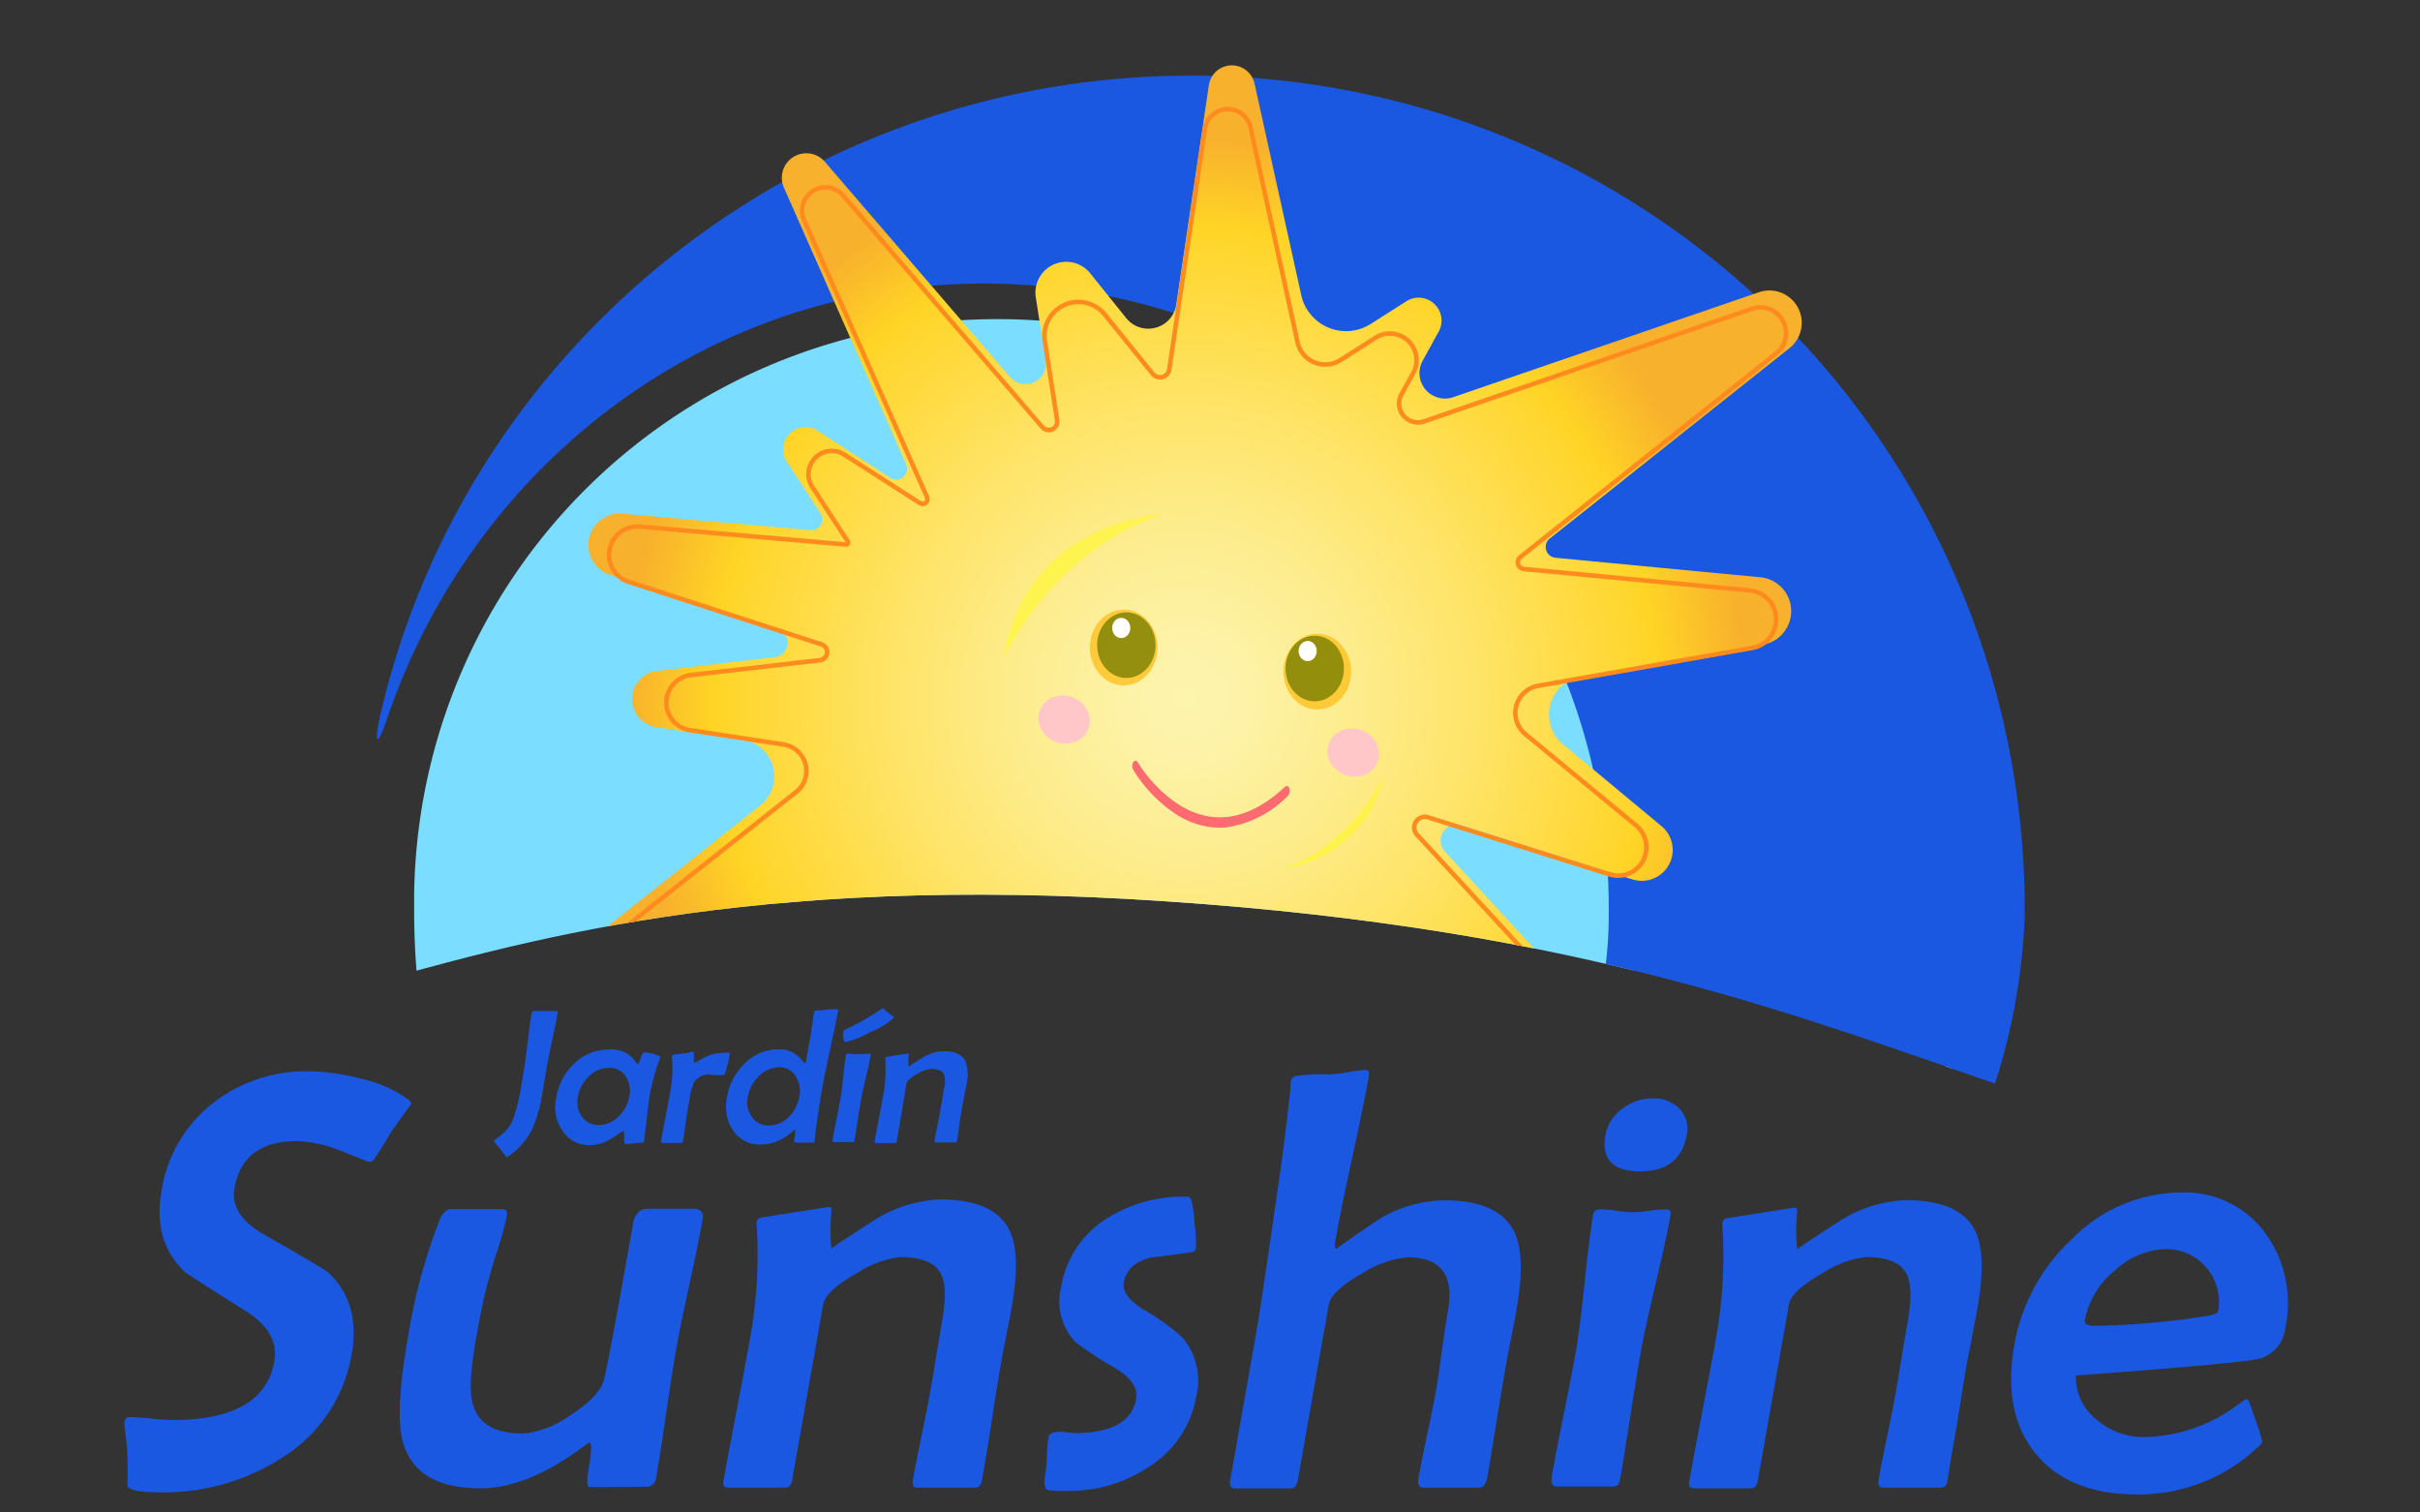 <svg id="Capa_1" data-name="Capa 1" xmlns="http://www.w3.org/2000/svg" xmlns:xlink="http://www.w3.org/1999/xlink" viewBox="0 0 256 160"><rect x="0" y="0" width="256" height="160" fill="#333333" stroke="none"/><defs><style>.cls-1,.cls-6{fill:none;}.cls-2{clip-path:url(#clip-path);}.cls-3{fill:#7bddff;}.cls-4{fill:#1a58e2;}.cls-5{fill:url(#Degradado_sin_nombre_2);}.cls-6{stroke:#ff8b1e;stroke-miterlimit:10;stroke-width:0.48px;}.cls-7{fill:#fd6a70;}.cls-8{fill:#ffc7c8;}.cls-9{fill:#ffbf1b;}.cls-10,.cls-9{opacity:0.76;}.cls-10{fill:#737c00;}.cls-11{fill:#fff;}.cls-12{fill:#ff0;opacity:0.42;}</style><clipPath id="clip-path"><path class="cls-1" d="M123.38,95.35c44.56,3,67.45,12.35,91,20.44,5.54-9,2.62-35,1.4-45.6C211.55,33.06,175.56-.24,127.88,0c-53,.27-82.3,35.44-91.52,71.66-2.48,9.77-3.75,24.49.92,32.9C54.75,99.73,78.93,92.32,123.38,95.35Z"/></clipPath><radialGradient id="Degradado_sin_nombre_2" cx="168.1" cy="72.94" r="40.36" gradientTransform="translate(-128.49 -36.28) scale(1.51)" gradientUnits="userSpaceOnUse"><stop offset="0" stop-color="#fdf4ae"/><stop offset="0.11" stop-color="#fdf2a6"/><stop offset="0.28" stop-color="#fded8f"/><stop offset="0.5" stop-color="#fee469"/><stop offset="0.75" stop-color="#ffd836"/><stop offset="0.82" stop-color="#ffd426"/><stop offset="0.97" stop-color="#f8b12c"/></radialGradient></defs><g class="cls-2"><circle class="cls-3" cx="128.34" cy="91.26" r="45.89"/><path class="cls-3" d="M105.48,33.76a61.61,61.61,0,0,1,61.67,61.15,41.12,41.12,0,0,0-82.23,0V96a61.68,61.68,0,0,0,123.35.27,82.23,82.23,0,0,1-164.46,0c0-.27,0-.54,0-.8s0-.53,0-.8A61.68,61.68,0,0,1,105.48,33.76Z"/><path class="cls-4" d="M126,8a88.18,88.18,0,0,1,88.18,87.34c0,.28,0,.57,0,.85s0,.57,0,.86A66.14,66.14,0,0,1,82,96.75a44.09,44.09,0,0,0,88.18,0V95.61A66.06,66.06,0,0,0,104,30C74.54,30,50,49.42,41,75.88c-1.28,3.76-1.37,2.41-.79-.14C49.11,36.81,84.37,8,126,8Z"/><path class="cls-5" d="M87.28,17.14l19.57,22.75a2.16,2.16,0,0,0,3.77-1.74l-1.05-6.7a3.26,3.26,0,0,1,5.76-2.54l3.87,4.82a3,3,0,0,0,5.22-1.41L127.88,9a2.46,2.46,0,0,1,4.83-.17l4.95,22.43a4.86,4.86,0,0,0,7.36,3l3.75-2.39a2.42,2.42,0,0,1,3.42,3.21l-1.65,3A2.7,2.7,0,0,0,153.78,42l32.27-11.08a3.42,3.42,0,0,1,3.25,5.91L163.9,57a1.15,1.15,0,0,0,.61,2l21.74,2.07a3.6,3.6,0,0,1,.29,7.12l-19.33,3.39a4.07,4.07,0,0,0-1.89,7.13l10.35,8.61A3.27,3.27,0,0,1,172.6,93l-18-5.7a1.7,1.7,0,0,0-1.76,2.77l26.45,28.74a1.74,1.74,0,0,1-2.14,2.7L141,101.24a4.34,4.34,0,0,0-6.31,4.93l4.19,15.24a2.12,2.12,0,0,1-3.62,2l-14.44-16.07a2.67,2.67,0,0,0-4.61,1.3l-8,44.08a2.06,2.06,0,0,1-4.09-.24L101.66,114a4.15,4.15,0,0,0-7-2.77l-4.45,4.16a2.1,2.1,0,0,1-3.4-2.26l3.24-8.87A3,3,0,0,0,86,100.51L48.52,118.08A3,3,0,0,1,45.36,113L80.43,85.19a3.9,3.9,0,0,0-1.85-6.92l-9.3-1.37A3,3,0,0,1,69.37,71L82,69.51a1.51,1.51,0,0,0,.29-2.93L64.56,60.82a3.32,3.32,0,0,1,1.32-6.47l19.86,1.73a1.14,1.14,0,0,0,1.06-1.77l-3.57-5.48a2.36,2.36,0,0,1,3.26-3.27l7.7,5a1.15,1.15,0,0,0,1.67-1.43L82.94,19.88A2.59,2.59,0,0,1,87.28,17.14Z"/><path class="cls-6" d="M89.18,20.68l21.08,24.5a.9.9,0,0,0,1.57-.73l-1.3-8.36a3.59,3.59,0,0,1,6.35-2.8L122,39.62a1,1,0,0,0,1.68-.46l3.78-25.51a2.45,2.45,0,0,1,4.82-.17l5,22.81a3,3,0,0,0,4.46,1.84l3.74-2.38a2.82,2.82,0,0,1,4,3.75l-1.26,2.28a2,2,0,0,0,2.36,2.82l34.77-11.94a2.72,2.72,0,0,1,2.58,4.69L160.82,58.94a.71.71,0,0,0,.38,1.25l23.87,2.27a3.07,3.07,0,0,1,.24,6.09l-22.6,4a2.91,2.91,0,0,0-1.36,5.1L173,87.26a3,3,0,0,1-2.84,5.2l-19.09-6a1.13,1.13,0,0,0-1.17,1.84l20.67,22.45a3,3,0,0,1-3.61,4.57l-28-15.74a3.61,3.61,0,0,0-5.25,4.1l3.84,14a2.38,2.38,0,0,1-4.07,2.22l-13.12-14.6a2.12,2.12,0,0,0-3.67,1l-7.12,39a2.38,2.38,0,0,1-4.71-.27l-2.21-34.76a3,3,0,0,0-5.11-2l-4.35,4.06a2.38,2.38,0,0,1-3.86-2.56L92.5,101a2,2,0,0,0-2.7-2.47L56.1,114.36a3.32,3.32,0,0,1-3.47-5.6l31.62-25a2.83,2.83,0,0,0-1.35-5L73,77.24a2.94,2.94,0,0,1,.1-5.83l13.62-1.57a.86.86,0,0,0,.17-1.68l-20.35-6.6a3,3,0,0,1,1.19-5.85L89.48,57.6a.21.21,0,0,0,.2-.33L85.92,51.5a2.46,2.46,0,0,1,3.39-3.41l8,5.13a.51.51,0,0,0,.75-.64l-13-29.31A2.46,2.46,0,0,1,89.18,20.68Z"/></g><path class="cls-4" d="M43.53,116.78c-.54.69-1.29,1.73-2.26,3.12-.34.64-.91,1.55-1.7,2.74a.73.73,0,0,1-.55.28s-.91-.37-2.81-1.11a13.83,13.83,0,0,0-4.8-1.1q-5.73,0-6.61,5-.5,2.81,3.15,4.89,6.14,3.51,6.76,4,3.45,3.21,2.49,8.66a16,16,0,0,1-7.45,11,23,23,0,0,1-12.81,3.61c-2.24,0-3.4-.25-3.48-.74.06-.79.08-1.94,0-3.46,0-.62-.15-1.55-.28-2.8a1.57,1.57,0,0,1,0-.53.48.48,0,0,1,.54-.43c.5,0,1.25.05,2.26.15a22.83,22.83,0,0,0,2.29.16q9.66,0,10.75-6.23c.36-2-.63-3.8-3-5.29q-6.37-4-6.51-4.2-3.36-3.18-2.42-8.53a14.63,14.63,0,0,1,5.44-9.28,16,16,0,0,1,10.18-3.36,22.22,22.22,0,0,1,5.58.81,13.25,13.25,0,0,1,4.91,2.18A1.06,1.06,0,0,1,43.53,116.78Z"/><path class="cls-4" d="M74.31,129.08c-.27,1.51-.73,3.8-1.4,6.86s-1.13,5.36-1.4,6.9-.62,3.78-1.06,6.8-.79,5.29-1.06,6.8a1,1,0,0,1-.73.81q-.27.06-6.33.06c-.25,0-.27-.78,0-2.33s.24-2.34.05-2.34a1.19,1.19,0,0,0-.52.28q-6,4.52-11.06,4.52-6.88,0-8.21-5-.82-3.09.58-11.08a60.8,60.8,0,0,1,3.31-12.24c.33-.81.74-1.21,1.24-1.21l2.7,0,2.71,0c.41,0,.58.23.5.69a39.35,39.35,0,0,1-1.12,4c-.65,2-1,3.44-1.22,4.27-.28,1.24-.55,2.61-.82,4.1q-1,5.46-.51,7.32.75,3.36,5.35,3.36a10,10,0,0,0,5-1.93c2.13-1.35,3.33-2.64,3.61-3.89q.57-2.34,3.06-16.43c.18-1,.69-1.53,1.54-1.53H73.6C74.2,128,74.44,128.35,74.31,129.08Z"/><path class="cls-4" d="M103.85,156.69a.7.7,0,0,1-.74.68l-3.06,0-3.06,0c-.38,0-.51-.3-.4-.9.17-1,.48-2.56.91-4.64s.73-3.63.91-4.67q.23-1.24.63-3.72c.27-1.65.48-2.89.62-3.72q.63-3.54-.14-5-.94-1.74-4.3-1.74a10.84,10.84,0,0,0-4.63,1.74q-3.25,1.84-3.51,3.27L83.79,156.6c-.09.51-.33.77-.73.77l-3,0-3,0c-.44,0-.62-.24-.53-.71q.44-2.46,1.38-7.38t1.38-7.41a49.88,49.88,0,0,0,.76-12.23,1.21,1.21,0,0,1,0-.41c0-.2.19-.35.48-.43l3.66-.58q3.45-.54,3.6-.54c.12,0,.18.16.16.49a19.56,19.56,0,0,0,0,3.9c1.23-.86,2.84-1.91,4.83-3.18a14,14,0,0,1,6.67-2c3.9,0,6.36,1.13,7.4,3.39.76,1.66.82,4.35.16,8.06-.11.65-.3,1.63-.57,3s-.45,2.32-.57,3c-.24,1.39-.59,3.46-1,6.22S104.1,155.3,103.85,156.69Z"/><path class="cls-4" d="M126.55,147.72a11,11,0,0,1-5,7.44,15.1,15.1,0,0,1-8.63,2.56,11.15,11.15,0,0,1-2.1-.1c-.33-.16-.41-.67-.26-1.52a19.26,19.26,0,0,0,.19-2.06c0-.91.11-1.58.18-2,0-.27.27-.45.66-.53a3.63,3.63,0,0,1,1.15,0l.92.09q5.88,0,6.52-3.61c.2-1.14-.48-2.19-2-3.14A39.58,39.58,0,0,1,113.8,142a6.22,6.22,0,0,1-1.56-5.79,10.62,10.62,0,0,1,4.8-7.29,15.18,15.18,0,0,1,8.44-2.33.54.54,0,0,1,.57.4,17.66,17.66,0,0,1,.33,2.53,14.61,14.61,0,0,1,.13,2.55c0,.23-.26.37-.67.43-1.36.19-2.73.37-4.11.53-1.67.44-2.62,1.31-2.85,2.62-.17.93.5,1.88,2,2.83a23.43,23.43,0,0,1,4.2,3A7.1,7.1,0,0,1,126.55,147.72Z"/><path class="cls-4" d="M157.34,156.22c-.13.77-.42,1.15-.85,1.15l-2.92,0-2.92,0c-.52,0-.72-.34-.6-1,.18-1,.48-2.5.9-4.51s.74-3.53.92-4.54.38-2.4.65-4.35.49-3.39.66-4.37q1-5.59-4.3-5.6a10.94,10.94,0,0,0-4.78,1.71c-2.19,1.22-3.37,2.35-3.55,3.36l-3.26,18.49c-.11.6-.38.9-.82.9l-2.89,0-2.89,0c-.47,0-.66-.28-.56-.84l2.65-15q.65-3.67,2.35-15.63.59-3.7,1.4-11a2.55,2.55,0,0,1,0-.49.74.74,0,0,1,.49-.66,18.42,18.42,0,0,1,3.55-.18,12.74,12.74,0,0,0,2-.24,13.59,13.59,0,0,1,1.94-.23c.27,0,.37.2.3.59-.35,2-.94,4.88-1.79,8.79s-1.44,6.85-1.78,8.8c-.08.48,0,.72.12.74q1.81-1.33,4.68-3.23a13.67,13.67,0,0,1,6.78-1.9q5.85,0,7.44,3.49c.76,1.7.81,4.39.16,8.09q-.16,1-.57,3c-.27,1.34-.45,2.33-.57,3q-.34,2-1,5.95C157.9,152.94,157.58,154.92,157.34,156.22Z"/><path class="cls-4" d="M176.72,128.52c-.28,1.6-.81,4-1.57,7.24s-1.3,5.65-1.58,7.26-.64,3.79-1.11,6.81-.83,5.27-1.1,6.77c-.07.43-.3.65-.67.65h-6.07c-.44,0-.58-.43-.43-1.28q.38-2.15,1.25-6.46c.58-2.87,1-5,1.25-6.49.29-1.61.59-4,.93-7.28s.64-5.66.92-7.28c.06-.36.31-.53.75-.53a14.42,14.42,0,0,1,1.7.15,13,13,0,0,0,1.73.16,14.3,14.3,0,0,0,1.79-.16,15.64,15.64,0,0,1,1.78-.15C176.65,127.93,176.79,128.12,176.72,128.52Zm1.7-8.44c-.45,2.56-2.09,3.83-4.94,3.83s-4.1-1.27-3.65-3.83a4.39,4.39,0,0,1,1.84-2.83,5.24,5.24,0,0,1,3.18-1.06,3.8,3.8,0,0,1,2.81,1.09A3,3,0,0,1,178.42,120.08Z"/><path class="cls-4" d="M206,156.69a.7.7,0,0,1-.74.68l-3.06,0-3.06,0c-.37,0-.51-.3-.4-.9.18-1,.48-2.56.91-4.64s.73-3.63.92-4.67c.14-.83.35-2.07.62-3.72s.48-2.89.63-3.72c.41-2.36.37-4-.15-5-.62-1.16-2.06-1.74-4.3-1.74a10.89,10.89,0,0,0-4.63,1.74c-2.17,1.23-3.33,2.32-3.5,3.27l-3.3,18.68c-.09.51-.33.77-.72.77l-3,0-3,0c-.44,0-.61-.24-.53-.71q.44-2.46,1.38-7.38t1.39-7.41a49.84,49.84,0,0,0,.75-12.23,1.21,1.21,0,0,1,0-.41.6.6,0,0,1,.48-.43l3.67-.58c2.29-.36,3.49-.54,3.59-.54s.18.16.17.49a18.17,18.17,0,0,0,0,3.9c1.22-.86,2.83-1.91,4.82-3.18a14,14,0,0,1,6.67-2q5.85,0,7.4,3.39c.77,1.66.82,4.35.17,8.06-.12.65-.31,1.63-.57,3s-.46,2.32-.58,3q-.36,2.08-1,6.22C206.56,153.22,206.22,155.3,206,156.69Z"/><path class="cls-4" d="M241.73,140.6a3.76,3.76,0,0,1-2.54,3.08q-1.42.49-19.59,1.83a5.68,5.68,0,0,0,2.2,4.67,7.51,7.51,0,0,0,5,1.84,16.87,16.87,0,0,0,9.58-3.17l1.14-.81a.55.55,0,0,1,.32.06s.31.76.78,2.16a18.06,18.06,0,0,1,.7,2.26,2.19,2.19,0,0,1-.63.71,18.31,18.31,0,0,1-12.59,4.86q-7.22,0-10.75-4.31t-2.27-11.5a20,20,0,0,1,6.08-11.18,16.3,16.3,0,0,1,11.48-4.95,10.55,10.55,0,0,1,9,4.3A12.66,12.66,0,0,1,241.73,140.6Zm-7.08-1.9a5.59,5.59,0,0,0-5.47-6.57,8.27,8.27,0,0,0-5.49,2.3,8.92,8.92,0,0,0-3.14,5.17c-.08.44.26.65,1,.65a81.8,81.8,0,0,0,11.18-.93C234,139.15,234.61,139,234.65,138.7Z"/><path class="cls-4" d="M59,107.11c-.11.65-.31,1.63-.59,2.93s-.47,2.28-.59,2.93q-.07.48-.24,1.41c-.1.62-.18,1.09-.23,1.4a14.6,14.6,0,0,1-1,3.53,7.38,7.38,0,0,1-2.44,2.93.7.7,0,0,1-.29.15s-.1,0-.14-.11a16,16,0,0,0-1.14-1.42.21.21,0,0,1-.07-.15.4.4,0,0,1,.14-.18,11.45,11.45,0,0,0,1.07-.87,4.08,4.08,0,0,0,.76-1.17,19,19,0,0,0,.92-3.76l.25-1.5c.11-.63.25-1.63.41-3s.3-2.33.41-3a.31.31,0,0,1,.34-.28l.57,0,.56,0,.56,0,.55,0C58.94,106.92,59,107,59,107.11Z"/><path class="cls-4" d="M69.84,111.85l-.06.17A25.4,25.4,0,0,0,68.7,116c0,.07-.2,1.55-.54,4.46l0,.14a.29.29,0,0,1-.31.29q-.27,0-.84.06a6.63,6.63,0,0,1-.83.07c-.12,0-.18-.23-.16-.7s0-.69-.07-.69a3.73,3.73,0,0,0-.61.38,7.24,7.24,0,0,1-1.22.73,3.8,3.8,0,0,1-1.64.4,3.38,3.38,0,0,1-3-1.54,4.48,4.48,0,0,1-.65-3.43,6.43,6.43,0,0,1,1.9-3.65,5.28,5.28,0,0,1,3.75-1.5A3.15,3.15,0,0,1,67,112c.09.14.23.33.43.58,0,0,0,0,.05,0s.14-.21.28-.63.28-.62.39-.62a5.66,5.66,0,0,1,1,.15C69.6,111.65,69.85,111.75,69.84,111.85ZM66.57,116a2.84,2.84,0,0,0-.35-2.1,2,2,0,0,0-1.8-.94,3,3,0,0,0-2.15.93A3.89,3.89,0,0,0,61.13,116a2.71,2.71,0,0,0,.4,2.09,2.09,2.09,0,0,0,1.83.92,2.93,2.93,0,0,0,2.11-.94A3.82,3.82,0,0,0,66.57,116Z"/><path class="cls-4" d="M77.2,111.51a12.84,12.84,0,0,1-.5,2c0,.15-.13.22-.24.22a6,6,0,0,1-.62,0c-.28,0-.49-.05-.63-.05a1.94,1.94,0,0,0-1.73.71,5.38,5.38,0,0,0-.52,1.78l-.19,1.09c-.07.37-.15.94-.26,1.69s-.18,1.32-.25,1.69c0,.18-.12.27-.28.27H70.12c-.15,0-.22-.08-.19-.25.1-.54.25-1.34.46-2.42s.36-1.89.45-2.44a13.53,13.53,0,0,0,.24-3.94v-.12a.23.23,0,0,1,.16-.17l1.05-.12a9.81,9.81,0,0,0,1-.2c.11,0,.14.2.11.59s0,.58.07.58l.06,0,.9-.51a4.11,4.11,0,0,1,1-.4,3.63,3.63,0,0,1,1-.12C77,111.3,77.23,111.37,77.2,111.51Z"/><path class="cls-4" d="M88.64,107c-.15.85-.41,2.13-.79,3.84s-.64,3-.79,3.83c-.46,2.61-.75,4.6-.88,5.94v.13c0,.07-.1.11-.29.13a4.77,4.77,0,0,1-.54,0l-.38,0-.44,0-.45,0c-.09,0-.1-.23,0-.69a1.87,1.87,0,0,0,0-.7.69.69,0,0,0-.17.13,5,5,0,0,1-3.39,1.47,3.4,3.4,0,0,1-3-1.53,4.57,4.57,0,0,1-.61-3.48,6.38,6.38,0,0,1,1.86-3.56A5.05,5.05,0,0,1,82.38,111a2.91,2.91,0,0,1,2.05.74l.72.74a.16.16,0,0,0,.1-.14l.57-3.22c0-.22.09-.55.14-1s.11-.78.15-1,.1-.23.2-.23.61,0,1.11-.07.85-.06,1.09-.06S88.67,106.84,88.64,107Zm-4.08,9a2.88,2.88,0,0,0-.36-2.1,2,2,0,0,0-1.78-1,3.06,3.06,0,0,0-2.19,1,4,4,0,0,0-1.13,2.15,2.66,2.66,0,0,0,.42,2.08,2.08,2.08,0,0,0,1.82.93,2.94,2.94,0,0,0,2.14-.94A3.9,3.9,0,0,0,84.56,116Z"/><path class="cls-4" d="M92.1,111.65c-.09.51-.25,1.28-.5,2.31s-.41,1.8-.5,2.32-.21,1.2-.36,2.17-.26,1.68-.35,2.16q0,.21-.21.21H88.24c-.14,0-.19-.14-.14-.41.08-.46.22-1.14.4-2.06s.32-1.61.4-2.07.19-1.29.3-2.33.2-1.81.29-2.32c0-.12.1-.17.24-.17a3.31,3.31,0,0,1,.54.05,5.34,5.34,0,0,0,.56,0c.12,0,.31,0,.57,0a3.63,3.63,0,0,1,.57-.05C92.08,111.46,92.13,111.52,92.1,111.65Zm2.47-4a7.87,7.87,0,0,1-2.47,1.51,10.06,10.06,0,0,1-2.66,1.08c-.12,0-.19-.16-.22-.49a2.82,2.82,0,0,1,0-.66.38.38,0,0,1,.23-.19,26.8,26.8,0,0,0,3.78-2.15.45.45,0,0,1,.16-.09.27.27,0,0,1,.11.09,8.21,8.21,0,0,0,1,.77A.29.29,0,0,1,94.57,107.7Z"/><path class="cls-4" d="M101.24,120.64a.22.22,0,0,1-.24.22h-2c-.12,0-.16-.1-.13-.29s.15-.82.29-1.48.24-1.16.29-1.49.12-.66.2-1.19.16-.92.2-1.19a2.7,2.7,0,0,0,0-1.6c-.2-.37-.66-.55-1.38-.55a3.48,3.48,0,0,0-1.48.55c-.69.4-1.06.74-1.11,1.05l-1,6c0,.17-.11.25-.24.25H92.7c-.14,0-.2-.08-.17-.23.09-.52.24-1.31.44-2.36s.35-1.83.44-2.36a15.7,15.7,0,0,0,.24-3.91.28.28,0,0,1,0-.13.17.17,0,0,1,.15-.13l1.17-.19,1.15-.17s.06,0,0,.16a5.72,5.72,0,0,0,0,1.24c.39-.27.91-.61,1.54-1a4.41,4.41,0,0,1,2.13-.64c1.25,0,2,.36,2.36,1.08a4.6,4.6,0,0,1,.06,2.58c0,.2-.1.52-.19.94l-.18,1q-.12.66-.33,2C101.43,119.53,101.32,120.2,101.24,120.64Z"/><path class="cls-7" d="M127.94,87.48a9,9,0,0,1-3.5-1.32,15.07,15.07,0,0,1-4.57-4.74.83.83,0,0,1,0-.78c.15-.22.37-.23.49,0h0a14.59,14.59,0,0,0,4.37,4.5c3.63,2.26,7.4,1.62,11.2-1.9.18-.16.38-.08.47.18a.82.82,0,0,1-.16.77,11.36,11.36,0,0,1-6.65,3.35A8,8,0,0,1,127.94,87.48Z"/><ellipse class="cls-8" cx="112.56" cy="76.11" rx="2.52" ry="2.75" transform="translate(1.94 155.01) rotate(-69.56)"/><ellipse class="cls-8" cx="143.16" cy="79.62" rx="2.52" ry="2.75" transform="translate(18.56 185.96) rotate(-69.56)"/><ellipse class="cls-9" cx="139.35" cy="71.05" rx="3.58" ry="4.01"/><ellipse class="cls-9" cx="118.87" cy="68.5" rx="3.58" ry="4.01"/><ellipse class="cls-10" cx="119.15" cy="68.25" rx="3.09" ry="3.47"/><ellipse class="cls-10" cx="139.08" cy="70.72" rx="3.09" ry="3.47"/><ellipse class="cls-11" cx="138.33" cy="68.87" rx="0.96" ry="1.07"/><ellipse class="cls-11" cx="118.61" cy="66.43" rx="0.96" ry="1.07"/><path class="cls-12" d="M106.15,69.57c6.61-12.61,17-15.23,17-15.23S108.57,55,106.15,69.57Z"/><path class="cls-12" d="M146.48,81.91c-4.17,8.32-10.89,10-10.89,10A12.78,12.78,0,0,0,146.48,81.91Z"/></svg>